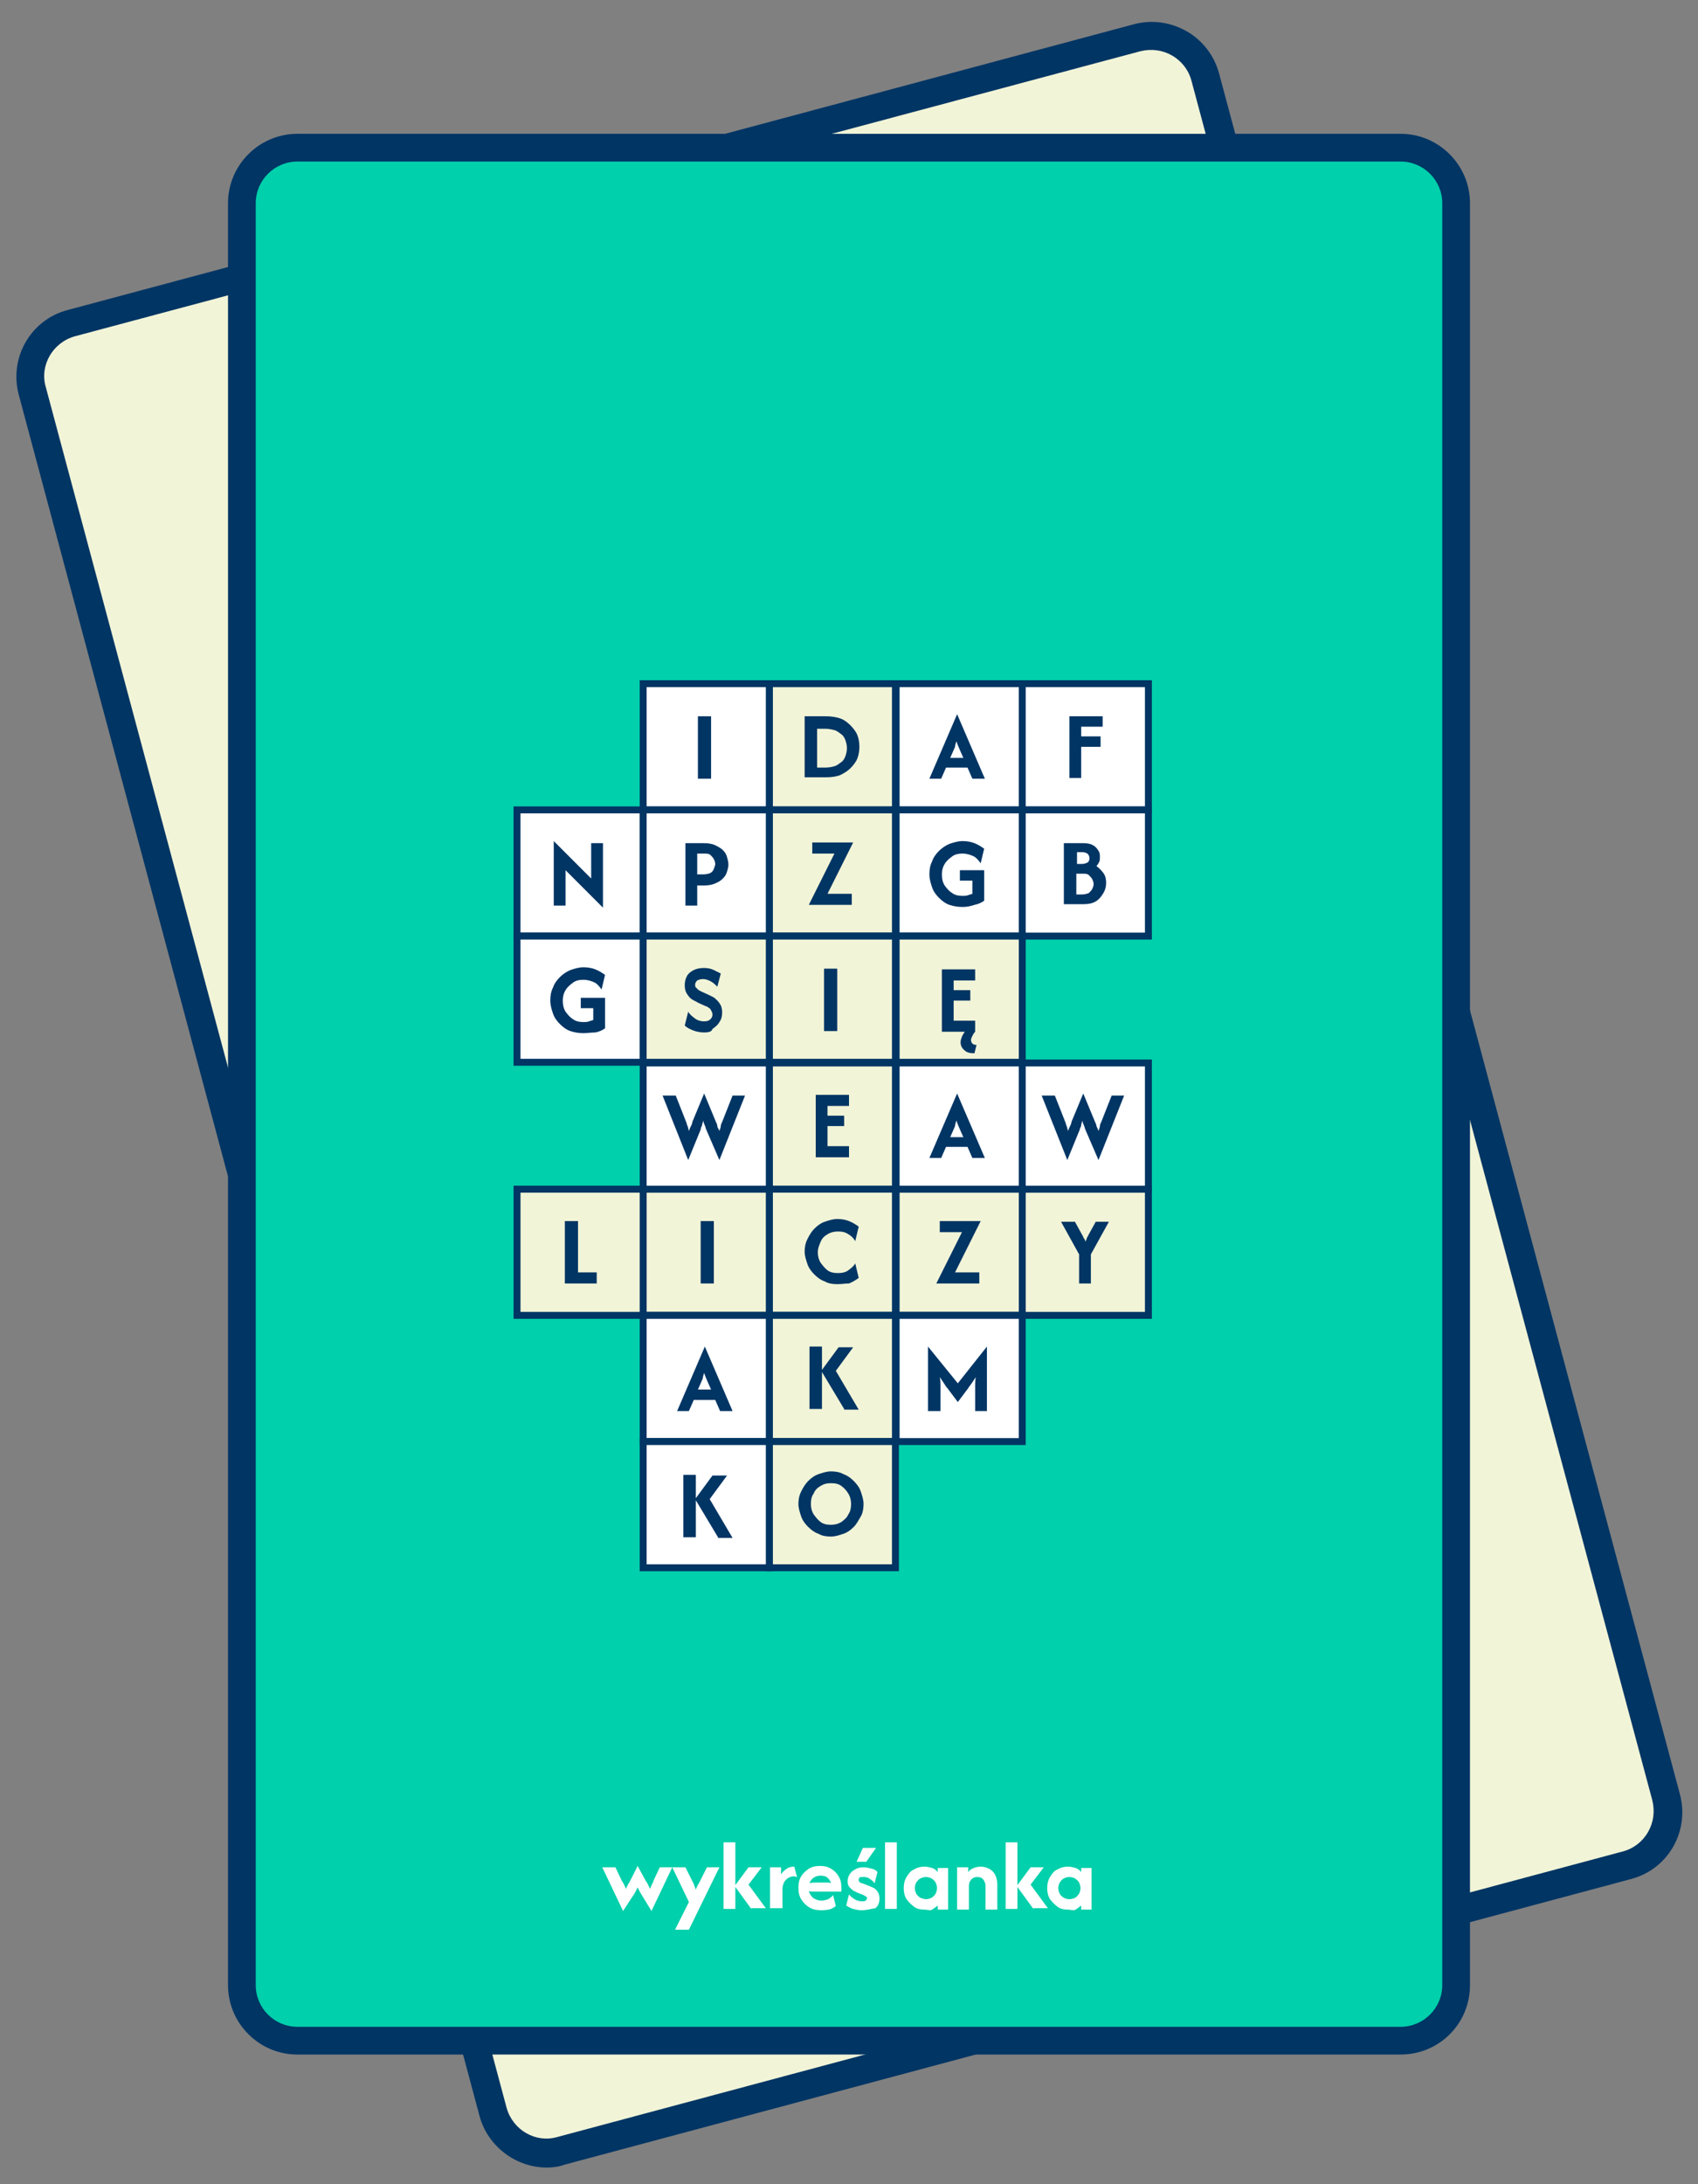 <?xml version="1.0" encoding="utf-8"?>
<!-- Generator: Adobe Illustrator 29.7.1, SVG Export Plug-In . SVG Version: 9.03 Build 0)  -->
<svg version="1.0" id="Warstwa_1" xmlns="http://www.w3.org/2000/svg" xmlns:xlink="http://www.w3.org/1999/xlink" x="0px" y="0px"
	 viewBox="0 0 245 315" style="enable-background:new 0 0 245 315;" xml:space="preserve">
<rect x="0" y="0" width="245" height="315" fill="#808080" stroke="none"/>
<style type="text/css">
	.st0{fill:#F1F4D7;}
	.st1{fill:#003564;}
	.st2{fill:#00D0AB;}
	.st3{fill:#FFFFFF;}
</style>
<g>
	<path class="st0" d="M10.3,46.6L164.1,5.4c4.3-1.1,8.7,1.4,9.8,5.7l66.5,248.2c1.1,4.3-1.4,8.7-5.7,9.8L80.9,310.3
		c-4.3,1.1-8.7-1.4-9.8-5.7L4.6,56.4C3.5,52.1,6,47.7,10.3,46.6z"/>
	<path class="st1" d="M78.9,312.6c-4.4,0-8.5-3-9.7-7.4L2.7,56.9c-1.4-5.3,1.7-10.8,7.1-12.2L163.6,3.5c2.6-0.7,5.3-0.3,7.6,1
		c2.3,1.3,4,3.5,4.7,6.1l66.5,248.2c1.4,5.3-1.7,10.8-7.1,12.2L81.4,312.2C80.6,312.5,79.7,312.6,78.9,312.6z M10.8,48.5
		c-3.2,0.9-5.1,4.2-4.2,7.3l66.5,248.2c0.9,3.2,4.2,5.1,7.3,4.2l153.8-41.2c1.5-0.4,2.8-1.4,3.6-2.8c0.8-1.4,1-3,0.6-4.6L171.9,11.6
		c-0.4-1.5-1.4-2.8-2.8-3.6c-1.4-0.8-3-1-4.6-0.6L10.8,48.5z"/>
</g>
<g>
	<path class="st2" d="M42.9,21.3h159.2c4.4,0,8,3.6,8,8v257c0,4.4-3.6,8-8,8H42.9c-4.4,0-8-3.6-8-8v-257
		C34.9,24.9,38.5,21.3,42.9,21.3z"/>
	<path class="st1" d="M202.1,296.3H42.9c-5.5,0-10-4.5-10-10v-257c0-5.5,4.5-10,10-10h159.2c5.5,0,10,4.5,10,10v257
		C212.1,291.9,207.6,296.3,202.1,296.3z M42.9,23.3c-3.3,0-6,2.7-6,6v257c0,3.3,2.7,6,6,6h159.2c3.3,0,6-2.7,6-6v-257
		c0-3.3-2.7-6-6-6H42.9z"/>
</g>
<g>
	
		<rect x="111" y="98.6" transform="matrix(-1.836970e-16 1 -1 -1.836970e-16 227.803 -12.45)" class="st0" width="18.2" height="18.2"/>
	<path class="st1" d="M129.7,117.3h-19.2V98.1h19.2V117.3z M111.5,116.3h17.2V99.1h-17.2V116.3z"/>
</g>
<g>
	
		<rect x="111" y="116.8" transform="matrix(-1.836970e-16 1 -1 -1.836970e-16 246.029 5.776)" class="st0" width="18.2" height="18.2"/>
	<path class="st1" d="M129.7,135.5h-19.2v-19.2h19.2V135.5z M111.5,134.5h17.2v-17.2h-17.2V134.5z"/>
</g>
<g>
	
		<rect x="111" y="135" transform="matrix(-1.836970e-16 1 -1 -1.836970e-16 264.255 24.002)" class="st0" width="18.2" height="18.2"/>
	<path class="st1" d="M129.7,153.7h-19.2v-19.2h19.2V153.7z M111.5,152.7h17.2v-17.2h-17.2V152.7z"/>
</g>
<g>
	
		<rect x="111" y="153.2" transform="matrix(-1.836970e-16 1 -1 -1.836970e-16 282.481 42.228)" class="st0" width="18.2" height="18.2"/>
	<path class="st1" d="M129.7,172h-19.2v-19.2h19.2V172z M111.5,171h17.2v-17.2h-17.2V171z"/>
</g>
<g>
	
		<rect x="111" y="171.5" transform="matrix(-1.836970e-16 1 -1 -1.836970e-16 300.707 60.454)" class="st0" width="18.2" height="18.2"/>
	<path class="st1" d="M129.7,190.2h-19.2V171h19.2V190.2z M111.5,189.2h17.2V172h-17.2V189.2z"/>
</g>
<g>
	
		<rect x="129.2" y="171.5" transform="matrix(-1.836970e-16 1 -1 -1.836970e-16 318.933 42.228)" class="st0" width="18.2" height="18.2"/>
	<path class="st1" d="M148,190.2h-19.2V171H148V190.2z M129.7,189.2H147V172h-17.2V189.2z"/>
</g>
<g>
	
		<rect x="92.8" y="171.5" transform="matrix(-1.836970e-16 1 -1 -1.836970e-16 282.481 78.68)" class="st0" width="18.2" height="18.2"/>
	<path class="st1" d="M111.5,190.2H92.3V171h19.2V190.2z M93.3,189.2h17.2V172H93.3V189.2z"/>
</g>
<g>
	
		<rect x="74.6" y="171.5" transform="matrix(-1.836970e-16 1 -1 -1.836970e-16 264.255 96.906)" class="st0" width="18.2" height="18.2"/>
	<path class="st1" d="M93.3,190.2H74.1V171h19.2V190.2z M75.1,189.2h17.2V172H75.1V189.2z"/>
</g>
<g>
	
		<rect x="147.5" y="171.5" transform="matrix(-1.836970e-16 1 -1 -1.836970e-16 337.159 24.002)" class="st0" width="18.2" height="18.2"/>
	<path class="st1" d="M166.2,190.2H147V171h19.2V190.2z M148,189.2h17.2V172H148V189.2z"/>
</g>
<g>
	
		<rect x="111" y="189.7" transform="matrix(-1.836970e-16 1 -1 -1.836970e-16 318.933 78.68)" class="st0" width="18.2" height="18.2"/>
	<path class="st1" d="M129.7,208.4h-19.2v-19.2h19.2V208.4z M111.5,207.4h17.2v-17.2h-17.2V207.4z"/>
</g>
<g>
	
		<rect x="111" y="207.9" transform="matrix(-1.836970e-16 1 -1 -1.836970e-16 337.159 96.906)" class="st0" width="18.2" height="18.2"/>
	<path class="st1" d="M129.7,226.6h-19.2v-19.2h19.2V226.6z M111.5,225.6h17.2v-17.2h-17.2V225.6z"/>
</g>
<g>
	<g>
		<path class="st1" d="M116.1,112.3v-9h3.1c0.7,0,1.4,0.1,2,0.3c0.6,0.2,1.1,0.6,1.5,1c0.4,0.4,0.8,0.9,1,1.4
			c0.2,0.5,0.3,1.1,0.3,1.7s-0.1,1.2-0.3,1.7c-0.2,0.5-0.6,1-1,1.4c-0.4,0.4-0.9,0.7-1.5,1c-0.6,0.2-1.2,0.3-2,0.3H116.1z
			 M117.9,110.7h1.2c0.5,0,1-0.1,1.3-0.2c0.4-0.1,0.7-0.4,1-0.6s0.5-0.6,0.6-0.9c0.1-0.3,0.2-0.7,0.2-1.1c0-0.4-0.1-0.8-0.2-1.1
			s-0.3-0.7-0.6-0.9s-0.6-0.5-1-0.6c-0.4-0.1-0.8-0.2-1.3-0.2h-1.2V110.7z"/>
	</g>
</g>
<g>
	
		<rect x="129.2" y="98.6" transform="matrix(-1.836970e-16 1 -1 -1.836970e-16 246.029 -30.676)" class="st3" width="18.2" height="18.2"/>
	<path class="st1" d="M148,117.3h-19.2V98.1H148V117.3z M129.7,116.3H147V99.1h-17.2V116.3z"/>
</g>
<g>
	<g>
		<path class="st1" d="M134.1,112.3l4-9.3h0l4,9.3h-1.8l-0.7-1.6h-3.1l-0.7,1.6H134.1z M137.1,109.3h1.9l-0.4-0.9
			c-0.1-0.2-0.2-0.5-0.3-0.7s-0.2-0.5-0.3-0.8c-0.1,0.3-0.2,0.6-0.2,0.8c-0.1,0.2-0.2,0.5-0.3,0.7L137.1,109.3z"/>
	</g>
</g>
<g>
	
		<rect x="129.2" y="116.8" transform="matrix(-1.836970e-16 1 -1 -1.836970e-16 264.255 -12.45)" class="st3" width="18.2" height="18.2"/>
	<path class="st1" d="M148,135.5h-19.2v-19.2H148V135.5z M129.7,134.5H147v-17.2h-17.2V134.5z"/>
</g>
<g>
	<g>
		<path class="st1" d="M138.9,130.8c-0.7,0-1.3-0.1-1.9-0.3s-1.1-0.6-1.5-1c-0.4-0.4-0.8-0.9-1-1.5c-0.2-0.6-0.4-1.2-0.4-1.9
			s0.1-1.3,0.4-1.9c0.2-0.6,0.6-1.1,1-1.5s1-0.8,1.5-1c0.6-0.2,1.2-0.4,1.9-0.4c0.6,0,1.2,0.1,1.7,0.3c0.5,0.2,1,0.5,1.4,0.8
			l-0.5,2.1c-0.3-0.4-0.6-0.8-1-1s-1-0.4-1.6-0.4c-0.6,0-1.1,0.1-1.5,0.4c-0.4,0.3-0.8,0.6-1.1,1.1s-0.4,1-0.4,1.5
			c0,0.6,0.1,1.1,0.4,1.6c0.3,0.4,0.6,0.8,1.1,1.1c0.4,0.3,0.9,0.4,1.5,0.4c0.3,0,0.5,0,0.8-0.1c0.2-0.1,0.4-0.1,0.6-0.2V127h-1.8
			v-1.5h3.5v4.4c-0.4,0.3-0.9,0.5-1.4,0.6C140,130.7,139.5,130.8,138.9,130.8z"/>
	</g>
</g>
<g>
	
		<rect x="147.5" y="98.6" transform="matrix(-1.836970e-16 1 -1 -1.836970e-16 264.255 -48.902)" class="st3" width="18.2" height="18.2"/>
	<path class="st1" d="M166.2,117.3H147V98.1h19.2V117.3z M148,116.3h17.2V99.1H148V116.3z"/>
</g>
<g>
	<g>
		<path class="st1" d="M154.3,112.3v-9h4.8v1.5H156v1.4h2.8v1.5H156v4.5H154.3z"/>
	</g>
</g>
<g>
	
		<rect x="147.5" y="116.8" transform="matrix(-1.836970e-16 1 -1 -1.836970e-16 282.481 -30.676)" class="st3" width="18.2" height="18.2"/>
	<path class="st1" d="M166.2,135.5H147v-19.2h19.2V135.5z M148,134.5h17.2v-17.2H148V134.5z"/>
</g>
<g>
	<g>
		<path class="st1" d="M153.5,130.6v-9h2.8c0.6,0,1.1,0.1,1.4,0.3c0.4,0.2,0.6,0.5,0.8,0.8c0.2,0.3,0.2,0.6,0.2,0.9
			c0,0.3,0,0.5-0.1,0.7c-0.1,0.2-0.2,0.4-0.4,0.6c0.4,0.3,0.7,0.6,1,1c0.3,0.4,0.4,0.9,0.4,1.4c0,0.5-0.1,1-0.4,1.5
			c-0.3,0.5-0.6,0.9-1.1,1.2s-1.1,0.4-1.8,0.4H153.5z M155.3,124.6h0.8c0.3,0,0.6-0.1,0.8-0.2c0.2-0.1,0.3-0.4,0.3-0.6
			c0-0.3-0.1-0.5-0.3-0.7c-0.2-0.1-0.4-0.2-0.7-0.2h-0.8V124.6z M155.3,129h0.8c0.4,0,0.7-0.1,1-0.2c0.2-0.2,0.4-0.4,0.5-0.6
			c0.1-0.2,0.2-0.5,0.2-0.7c0-0.2-0.1-0.5-0.2-0.7c-0.1-0.2-0.3-0.4-0.5-0.6c-0.2-0.2-0.6-0.2-1-0.2h-0.8V129z"/>
	</g>
</g>
<g>
	
		<rect x="74.6" y="116.8" transform="matrix(-1.836970e-16 1 -1 -1.836970e-16 209.577 42.228)" class="st3" width="18.2" height="18.2"/>
	<path class="st1" d="M93.3,135.5H74.1v-19.2h19.2V135.5z M75.1,134.5h17.2v-17.2H75.1V134.5z"/>
</g>
<g>
	<g>
		<path class="st1" d="M87,130.9l-5.4-5.4v5.1h-1.7v-9.3l5.4,5.4v-5.1H87V130.9z"/>
	</g>
</g>
<g>
	
		<rect x="92.8" y="98.6" transform="matrix(-1.836970e-16 1 -1 -1.836970e-16 209.577 5.776)" class="st3" width="18.2" height="18.2"/>
	<path class="st1" d="M111.5,117.3H92.3V98.1h19.2V117.3z M93.3,116.3h17.2V99.1H93.3V116.3z"/>
</g>
<g>
	<g>
		<path class="st1" d="M100.7,112.3v-9h1.9v9H100.7z"/>
	</g>
</g>
<g>
	
		<rect x="92.8" y="116.8" transform="matrix(-1.836970e-16 1 -1 -1.836970e-16 227.803 24.002)" class="st3" width="18.2" height="18.2"/>
	<path class="st1" d="M111.5,135.5H92.3v-19.2h19.2V135.5z M93.3,134.5h17.2v-17.2H93.3V134.5z"/>
</g>
<g>
	<g>
		<path class="st1" d="M98.9,130.6v-9h2.7c0.6,0,1.2,0.1,1.6,0.3c0.4,0.2,0.8,0.4,1.1,0.7c0.3,0.3,0.5,0.6,0.6,1
			c0.1,0.4,0.2,0.7,0.2,1.1c0,0.3-0.1,0.7-0.2,1c-0.1,0.4-0.3,0.7-0.6,1s-0.6,0.5-1.1,0.7c-0.4,0.2-1,0.3-1.6,0.3h-1v2.9H98.9z
			 M100.6,126.1h0.9c0.4,0,0.8-0.1,1-0.2c0.2-0.1,0.4-0.3,0.5-0.6s0.2-0.5,0.2-0.7c0-0.2-0.1-0.5-0.2-0.7s-0.3-0.4-0.5-0.6
			c-0.2-0.2-0.6-0.2-1-0.2h-0.9V126.1z"/>
	</g>
</g>
<g>
	
		<rect x="129.2" y="153.2" transform="matrix(-1.836970e-16 1 -1 -1.836970e-16 300.707 24.002)" class="st3" width="18.2" height="18.2"/>
	<path class="st1" d="M148,172h-19.2v-19.2H148V172z M129.7,171H147v-17.2h-17.2V171z"/>
</g>
<g>
	<g>
		<path class="st1" d="M134.1,167l4-9.3h0l4,9.3h-1.8l-0.7-1.6h-3.1l-0.7,1.6H134.1z M137.1,164h1.9l-0.4-0.9
			c-0.1-0.2-0.2-0.5-0.3-0.7s-0.2-0.5-0.3-0.8c-0.1,0.3-0.2,0.6-0.2,0.8c-0.1,0.2-0.2,0.5-0.3,0.7L137.1,164z"/>
	</g>
</g>
<g>
	
		<rect x="129.2" y="189.7" transform="matrix(-1.836970e-16 1 -1 -1.836970e-16 337.159 60.454)" class="st3" width="18.2" height="18.2"/>
	<path class="st1" d="M148,208.4h-19.2v-19.2H148V208.4z M129.7,207.4H147v-17.2h-17.2V207.4z"/>
</g>
<g>
	<g>
		<path class="st1" d="M133.9,203.5v-9.3l4.3,5.3l4.2-5.3v9.3h-1.7v-2.6c0-0.3,0-0.6,0-1c0-0.4,0-0.8,0.1-1.3
			c-0.2,0.3-0.4,0.6-0.6,0.9c-0.2,0.3-0.4,0.5-0.5,0.7l-1.5,2l-1.5-2c-0.2-0.2-0.3-0.4-0.5-0.7c-0.2-0.3-0.4-0.6-0.6-0.9
			c0.1,0.5,0.1,0.9,0.1,1.3c0,0.4,0,0.7,0,1v2.6H133.9z"/>
	</g>
</g>
<g>
	
		<rect x="92.8" y="189.7" transform="matrix(-1.836970e-16 1 -1 -1.836970e-16 300.707 96.906)" class="st3" width="18.2" height="18.2"/>
	<path class="st1" d="M111.5,208.4H92.3v-19.2h19.2V208.4z M93.3,207.4h17.2v-17.2H93.3V207.4z"/>
</g>
<g>
	<g>
		<path class="st1" d="M97.7,203.5l4-9.3h0l4,9.3h-1.8l-0.7-1.6h-3.1l-0.7,1.6H97.7z M100.7,200.4h1.9l-0.4-0.9
			c-0.1-0.2-0.2-0.5-0.3-0.7s-0.2-0.5-0.3-0.8c-0.1,0.3-0.2,0.6-0.2,0.8c-0.1,0.2-0.2,0.5-0.3,0.7L100.7,200.4z"/>
	</g>
</g>
<g>
	
		<rect x="92.8" y="207.9" transform="matrix(-1.836970e-16 1 -1 -1.836970e-16 318.933 115.132)" class="st3" width="18.2" height="18.2"/>
	<path class="st1" d="M111.5,226.6H92.3v-19.2h19.2V226.6z M93.3,225.6h17.2v-17.2H93.3V225.6z"/>
</g>
<g>
	<g>
		<path class="st1" d="M98.6,221.7v-9h1.8v9H98.6z M103.6,221.7l-3.3-5.5l2.5-3.4h2.1l-2.5,3.4l3.3,5.6H103.6z"/>
	</g>
</g>
<g>
	
		<rect x="92.8" y="153.2" transform="matrix(-1.836970e-16 1 -1 -1.836970e-16 264.255 60.454)" class="st3" width="18.2" height="18.2"/>
	<path class="st1" d="M111.5,172H92.3v-19.2h19.2V172z M93.3,171h17.2v-17.2H93.3V171z"/>
</g>
<g>
	<g>
		<path class="st1" d="M99.3,167.3l-3.7-9.3h1.9l1.5,3.8c0.1,0.2,0.1,0.4,0.2,0.6s0.1,0.4,0.2,0.7c0.1-0.3,0.2-0.5,0.3-0.7
			c0.1-0.2,0.2-0.4,0.2-0.6l1.7-4.1l1.7,4.1c0.1,0.2,0.2,0.4,0.2,0.6s0.2,0.4,0.3,0.7c0.1-0.3,0.2-0.5,0.2-0.7s0.1-0.4,0.2-0.6
			l1.5-3.8h1.8l-3.7,9.3l-1.9-4.4c-0.1-0.2-0.1-0.4-0.2-0.6c-0.1-0.2-0.2-0.4-0.2-0.7c-0.1,0.3-0.2,0.5-0.2,0.7
			c-0.1,0.2-0.2,0.4-0.2,0.6L99.3,167.3z"/>
	</g>
</g>
<g>
	
		<rect x="74.6" y="135" transform="matrix(-1.836970e-16 1 -1 -1.836970e-16 227.803 60.454)" class="st3" width="18.2" height="18.2"/>
	<path class="st1" d="M93.3,153.7H74.1v-19.2h19.2V153.7z M75.1,152.7h17.2v-17.2H75.1V152.7z"/>
</g>
<g>
	<g>
		<path class="st1" d="M84.2,149c-0.7,0-1.3-0.1-1.9-0.3c-0.6-0.2-1.1-0.6-1.5-1c-0.4-0.4-0.8-0.9-1-1.5c-0.2-0.6-0.4-1.2-0.4-1.9
			s0.1-1.3,0.4-1.9c0.2-0.6,0.6-1.1,1-1.5s1-0.8,1.5-1c0.6-0.2,1.2-0.4,1.9-0.4c0.6,0,1.2,0.1,1.7,0.3c0.5,0.2,1,0.5,1.4,0.8
			l-0.5,2.1c-0.3-0.4-0.6-0.8-1-1s-1-0.4-1.6-0.4c-0.6,0-1.1,0.1-1.5,0.4c-0.4,0.3-0.8,0.6-1.1,1.1c-0.3,0.5-0.4,1-0.4,1.5
			c0,0.6,0.1,1.1,0.4,1.6c0.3,0.4,0.6,0.8,1.1,1.1c0.4,0.3,0.9,0.4,1.5,0.4c0.3,0,0.5,0,0.8-0.1c0.2-0.1,0.4-0.1,0.6-0.2v-1.7h-1.8
			v-1.5h3.5v4.4c-0.4,0.3-0.9,0.5-1.4,0.6C85.3,148.9,84.8,149,84.2,149z"/>
	</g>
</g>
<g>
	
		<rect x="147.5" y="153.2" transform="matrix(-1.836970e-16 1 -1 -1.836970e-16 318.933 5.776)" class="st3" width="18.2" height="18.2"/>
	<path class="st1" d="M166.2,172H147v-19.2h19.2V172z M148,171h17.2v-17.2H148V171z"/>
</g>
<g>
	<g>
		<path class="st1" d="M154,167.3l-3.7-9.3h1.9l1.5,3.8c0.1,0.2,0.1,0.4,0.2,0.6c0.1,0.2,0.1,0.4,0.2,0.7c0.1-0.3,0.2-0.5,0.3-0.7
			s0.2-0.4,0.2-0.6l1.7-4.1l1.7,4.1c0.1,0.2,0.2,0.4,0.2,0.6c0.1,0.2,0.2,0.4,0.3,0.7c0.1-0.3,0.2-0.5,0.2-0.7s0.1-0.4,0.2-0.6
			l1.5-3.8h1.8l-3.7,9.3l-1.9-4.4c-0.1-0.2-0.1-0.4-0.2-0.6s-0.2-0.4-0.2-0.7c-0.1,0.3-0.2,0.5-0.2,0.7s-0.2,0.4-0.2,0.6L154,167.3z
			"/>
	</g>
</g>
<g>
	<g>
		<path class="st1" d="M116.7,130.5l3.7-7.4h-3.2v-1.6h5.9l-3.7,7.4h3.5v1.6H116.7z"/>
	</g>
</g>
<g>
	<g>
		<path class="st1" d="M118.9,148.7v-9h1.9v9H118.9z"/>
	</g>
</g>
<g>
	
		<rect x="129.2" y="135" transform="matrix(-1.836970e-16 1 -1 -1.836970e-16 282.481 5.776)" class="st0" width="18.2" height="18.2"/>
	<path class="st1" d="M148,153.7h-19.2v-19.2H148V153.7z M129.7,152.7H147v-17.2h-17.2V152.7z"/>
</g>
<g>
	<g>
		<path class="st1" d="M140.6,151.9c-0.6,0-1.1-0.1-1.4-0.4c-0.4-0.3-0.6-0.7-0.6-1.2c0-0.3,0.1-0.5,0.2-0.8
			c0.1-0.3,0.3-0.5,0.4-0.7h-3.3v-9h4.8v1.6h-3.1v1.4h2.4v1.5h-2.4v2.9h3.1v1.6c-0.2,0.2-0.3,0.4-0.4,0.6c-0.1,0.2-0.2,0.4-0.2,0.6
			c0,0.2,0.1,0.4,0.2,0.5s0.3,0.2,0.6,0.2L140.6,151.9z"/>
	</g>
</g>
<g>
	
		<rect x="92.8" y="135" transform="matrix(-1.836970e-16 1 -1 -1.836970e-16 246.029 42.228)" class="st0" width="18.2" height="18.2"/>
	<path class="st1" d="M111.5,153.7H92.3v-19.2h19.2V153.7z M93.3,152.7h17.2v-17.2H93.3V152.7z"/>
</g>
<g>
	<g>
		<path class="st1" d="M101.6,148.9c-0.5,0-1.1-0.1-1.6-0.3c-0.5-0.2-0.9-0.4-1.2-0.7l0.5-2c0.2,0.4,0.6,0.7,1,1
			c0.4,0.3,0.9,0.4,1.3,0.4c0.4,0,0.7-0.1,0.9-0.3c0.2-0.2,0.3-0.4,0.3-0.7c0-0.2-0.1-0.4-0.2-0.6c-0.1-0.2-0.2-0.3-0.4-0.4
			c-0.1-0.1-0.3-0.2-0.4-0.2l-1.1-0.5c-0.3-0.2-0.6-0.3-0.9-0.5c-0.3-0.2-0.5-0.5-0.7-0.8c-0.2-0.3-0.3-0.7-0.3-1.2
			c0-0.5,0.1-0.9,0.3-1.3c0.2-0.4,0.6-0.7,1-0.9c0.4-0.2,0.9-0.3,1.5-0.3c0.5,0,1,0.1,1.4,0.3c0.4,0.2,0.8,0.4,1,0.5l-0.5,1.9
			c-0.3-0.3-0.6-0.6-1-0.8s-0.7-0.3-1.1-0.3c-0.3,0-0.6,0.1-0.8,0.2c-0.2,0.2-0.3,0.4-0.3,0.6c0,0.2,0,0.3,0.1,0.4s0.2,0.2,0.3,0.3
			c0.1,0.1,0.3,0.2,0.5,0.3l1.1,0.5c0.2,0.1,0.4,0.2,0.6,0.3c0.2,0.1,0.4,0.3,0.6,0.5s0.4,0.5,0.5,0.7s0.2,0.6,0.2,1
			c0,0.5-0.1,1-0.4,1.4c-0.2,0.4-0.6,0.7-1,1C102.7,148.8,102.2,148.9,101.6,148.9z"/>
	</g>
</g>
<g>
	<g>
		<path class="st1" d="M117.7,166.9v-9h4.8v1.6h-3.1v1.4h2.4v1.5h-2.4v2.9h3.1v1.6H117.7z"/>
	</g>
</g>
<g>
	<g>
		<path class="st1" d="M120.8,185.2c-0.7,0-1.3-0.1-1.8-0.4c-0.6-0.2-1.1-0.6-1.5-1s-0.8-0.9-1-1.5s-0.4-1.2-0.4-1.8
			c0-0.6,0.1-1.2,0.4-1.8s0.6-1.1,1-1.5s0.9-0.8,1.5-1c0.6-0.2,1.2-0.4,1.8-0.4c0.6,0,1.2,0.1,1.7,0.3c0.5,0.2,1,0.5,1.4,0.8
			l-0.5,2.1c-0.2-0.4-0.6-0.8-1-1c-0.4-0.3-0.9-0.4-1.5-0.4c-0.5,0-1,0.1-1.5,0.4s-0.8,0.6-1,1.1s-0.4,0.9-0.4,1.5
			c0,0.5,0.1,1,0.4,1.5c0.3,0.4,0.6,0.8,1,1.1s0.9,0.4,1.5,0.4c0.6,0,1.1-0.1,1.5-0.4c0.4-0.3,0.8-0.6,1-1l0.5,2.1
			c-0.4,0.3-0.9,0.6-1.4,0.8C122,185.1,121.4,185.2,120.8,185.2z"/>
	</g>
</g>
<g>
	<g>
		<path class="st1" d="M135.1,185.1l3.7-7.4h-3.2v-1.6h5.9l-3.7,7.4h3.5v1.6H135.1z"/>
	</g>
</g>
<g>
	<g>
		<path class="st1" d="M81.5,185.1v-9h1.9v7.4h2.7v1.6H81.5z"/>
	</g>
</g>
<g>
	<g>
		<path class="st1" d="M101.1,185.1v-9h1.9v9H101.1z"/>
	</g>
</g>
<g>
	<g>
		<path class="st1" d="M155.7,185.1v-4.2l-2.6-4.7h2l1.1,2c0.1,0.1,0.1,0.3,0.2,0.4s0.2,0.3,0.2,0.5c0.1-0.2,0.2-0.4,0.2-0.5
			s0.2-0.3,0.2-0.4l1.1-2h1.9l-2.6,4.7v4.2H155.7z"/>
	</g>
</g>
<g>
	<g>
		<path class="st1" d="M116.8,203.2v-9h1.8v9H116.8z M121.8,203.2l-3.3-5.5l2.5-3.4h2.1l-2.5,3.4l3.3,5.6H121.8z"/>
	</g>
</g>
<g>
	<g>
		<path class="st1" d="M119.9,221.6c-0.7,0-1.3-0.1-1.8-0.4c-0.6-0.2-1.1-0.6-1.5-1s-0.8-0.9-1-1.5s-0.4-1.2-0.4-1.8
			c0-0.6,0.1-1.2,0.4-1.8s0.6-1.1,1-1.5s0.9-0.8,1.5-1c0.6-0.2,1.2-0.4,1.8-0.4s1.3,0.1,1.8,0.4c0.6,0.2,1.1,0.6,1.5,1
			s0.8,0.9,1,1.5s0.4,1.2,0.4,1.8c0,0.6-0.1,1.3-0.4,1.8s-0.6,1.1-1,1.5s-0.9,0.8-1.5,1S120.5,221.6,119.9,221.6z M119.9,219.9
			c0.5,0,1-0.1,1.5-0.4c0.4-0.3,0.8-0.6,1-1.1c0.3-0.4,0.4-0.9,0.4-1.5c0-0.5-0.1-1-0.4-1.5s-0.6-0.8-1-1.1
			c-0.4-0.3-0.9-0.4-1.5-0.4s-1,0.1-1.5,0.4s-0.8,0.6-1,1.1c-0.3,0.4-0.4,0.9-0.4,1.5c0,0.5,0.1,1,0.4,1.5c0.3,0.4,0.6,0.8,1,1.1
			S119.3,219.9,119.9,219.9z"/>
	</g>
</g>
<g>
	<g>
		<path class="st3" d="M89.9,275.6l-3-6.3h1.9l0.9,1.9c0.1,0.2,0.2,0.3,0.3,0.5c0.1,0.2,0.2,0.4,0.3,0.7c0.1-0.2,0.2-0.4,0.3-0.6
			c0.1-0.2,0.2-0.3,0.3-0.5l1.1-2.2l1.2,2.2c0.1,0.1,0.2,0.3,0.3,0.5s0.2,0.4,0.3,0.6c0.1-0.3,0.2-0.5,0.3-0.7
			c0.1-0.2,0.2-0.4,0.2-0.5l0.9-1.9h1.8l-3,6.3l-1.4-2.3c-0.1-0.2-0.2-0.3-0.3-0.5c-0.1-0.2-0.2-0.4-0.3-0.6
			c-0.1,0.2-0.2,0.4-0.3,0.6c-0.1,0.2-0.2,0.4-0.3,0.5L89.9,275.6z"/>
	</g>
	<g>
		<path class="st3" d="M97.4,278.3l2-4l-2.4-5h1.9l1.1,2.2c0.1,0.2,0.2,0.4,0.2,0.5c0.1,0.2,0.1,0.3,0.2,0.5
			c0.1-0.2,0.1-0.3,0.2-0.5c0.1-0.2,0.2-0.3,0.3-0.5l1.1-2.2h1.8l-4.4,9H97.4z"/>
	</g>
	<g>
		<path class="st3" d="M104.4,275.3v-9.6h1.7v9.6H104.4z M108.4,275.3L106,272l2-2.7h1.9l-1.9,2.5l2.5,3.4H108.4z"/>
	</g>
	<g>
		<path class="st3" d="M111.1,275.3v-6h1.6v1c0.2-0.3,0.5-0.6,0.8-0.8c0.3-0.2,0.7-0.3,1.1-0.3l0.4,1.5c-0.1,0-0.3-0.1-0.4-0.1
			c-0.5,0-0.9,0.2-1.2,0.5c-0.3,0.3-0.5,0.8-0.5,1.4v2.7H111.1z"/>
	</g>
	<g>
		<path class="st3" d="M118.6,275.5c-0.7,0-1.3-0.1-1.8-0.4c-0.5-0.3-0.9-0.7-1.2-1.2c-0.3-0.5-0.4-1-0.4-1.7c0-0.6,0.1-1.1,0.4-1.6
			c0.3-0.5,0.7-0.8,1.1-1.1c0.5-0.3,1-0.4,1.6-0.4c0.6,0,1.1,0.1,1.6,0.4c0.5,0.3,0.8,0.6,1.1,1.1c0.3,0.5,0.4,1,0.4,1.6v0.6h-3.7
			c-0.2,0-0.3,0-0.5,0c-0.2,0-0.3,0-0.5-0.1c0.1,0.4,0.3,0.7,0.6,1c0.3,0.2,0.7,0.4,1.2,0.4c0.4,0,0.7-0.1,1-0.2
			c0.3-0.2,0.5-0.3,0.7-0.6l0.4,1.6c-0.3,0.2-0.6,0.4-1,0.5C119.4,275.4,119,275.5,118.6,275.5z M116.8,271.6c0.3-0.1,0.7-0.1,1-0.1
			h1.1c0.2,0,0.4,0,0.5,0c0.2,0,0.3,0,0.5,0.1c-0.1-0.4-0.3-0.6-0.5-0.8s-0.6-0.3-1-0.3c-0.4,0-0.7,0.1-1,0.3
			C117.1,271,116.9,271.3,116.8,271.6z"/>
	</g>
	<g>
		<path class="st3" d="M124.3,275.5c-0.4,0-0.8-0.1-1.2-0.2c-0.4-0.1-0.7-0.3-1-0.5l0.4-1.6c0.2,0.3,0.5,0.5,0.8,0.7
			s0.7,0.3,1.1,0.3c0.2,0,0.4,0,0.5-0.1c0.1-0.1,0.2-0.2,0.2-0.3c0-0.2-0.1-0.3-0.2-0.3c-0.1-0.1-0.2-0.1-0.3-0.2l-0.8-0.3
			c-0.2-0.1-0.4-0.2-0.6-0.3c-0.2-0.1-0.4-0.3-0.6-0.5c-0.2-0.2-0.3-0.5-0.3-0.9c0-0.3,0.1-0.7,0.3-1s0.4-0.5,0.8-0.7
			c0.3-0.2,0.7-0.3,1.2-0.3c0.4,0,0.8,0.1,1.2,0.2c0.4,0.1,0.7,0.3,0.8,0.5l-0.4,1.6c-0.2-0.3-0.5-0.5-0.8-0.7
			c-0.3-0.2-0.6-0.2-0.9-0.2c-0.2,0-0.4,0-0.5,0.1c-0.1,0.1-0.1,0.2-0.1,0.3c0,0.1,0,0.2,0.1,0.3c0.1,0.1,0.2,0.2,0.4,0.2l0.8,0.3
			c0.2,0.1,0.5,0.2,0.7,0.3c0.3,0.1,0.5,0.3,0.7,0.6c0.2,0.2,0.3,0.6,0.3,1c0,0.6-0.2,1.1-0.6,1.4
			C125.6,275.3,125,275.5,124.3,275.5z M123.6,268.5l0.9-2h1.9l-1.4,2H123.6z"/>
	</g>
	<g>
		<path class="st3" d="M127.7,275.3v-9.6h1.7v9.6H127.7z"/>
	</g>
	<g>
		<path class="st3" d="M133.4,275.4c-0.6,0-1.1-0.1-1.5-0.4s-0.8-0.7-1.1-1.1c-0.3-0.5-0.4-1-0.4-1.6c0-0.6,0.1-1.1,0.4-1.6
			c0.3-0.5,0.6-0.9,1.1-1.1c0.5-0.3,1-0.4,1.5-0.4c0.4,0,0.7,0.1,1.1,0.2c0.3,0.1,0.6,0.3,0.8,0.6v-0.6h1.5v6h-1.5v-0.6
			c-0.2,0.2-0.5,0.4-0.8,0.6S133.8,275.4,133.4,275.4z M133.6,273.9c0.3,0,0.6-0.1,0.8-0.2c0.2-0.1,0.4-0.3,0.6-0.6
			c0.1-0.2,0.2-0.5,0.2-0.8c0-0.3-0.1-0.6-0.2-0.8c-0.1-0.2-0.3-0.4-0.6-0.6c-0.2-0.1-0.5-0.2-0.8-0.2c-0.3,0-0.6,0.1-0.8,0.2
			c-0.2,0.1-0.4,0.3-0.6,0.6c-0.1,0.2-0.2,0.5-0.2,0.8c0,0.3,0.1,0.6,0.2,0.8c0.1,0.2,0.3,0.4,0.6,0.6
			C133.1,273.8,133.4,273.9,133.6,273.9z"/>
	</g>
	<g>
		<path class="st3" d="M138.1,275.3v-6h1.6v0.7c0.2-0.3,0.5-0.5,0.8-0.6c0.3-0.1,0.6-0.2,1-0.2c0.4,0,0.8,0.1,1.2,0.3
			s0.7,0.5,0.9,0.9c0.2,0.4,0.3,0.9,0.3,1.4v3.6h-1.7v-3.4c0-0.3-0.1-0.6-0.3-0.9c-0.2-0.3-0.5-0.4-0.9-0.4c-0.3,0-0.6,0.1-0.8,0.3
			c-0.2,0.2-0.4,0.5-0.4,1v3.4H138.1z"/>
	</g>
	<g>
		<path class="st3" d="M145.1,275.3v-9.6h1.7v9.6H145.1z M149.1,275.3l-2.4-3.3l2-2.7h1.9l-1.9,2.5l2.5,3.4H149.1z"/>
	</g>
	<g>
		<path class="st3" d="M154.1,275.4c-0.6,0-1.1-0.1-1.5-0.4s-0.8-0.7-1.1-1.1c-0.3-0.5-0.4-1-0.4-1.6c0-0.6,0.1-1.1,0.4-1.6
			c0.3-0.5,0.6-0.9,1.1-1.1c0.5-0.3,1-0.4,1.5-0.4c0.4,0,0.7,0.1,1.1,0.2c0.3,0.1,0.6,0.3,0.8,0.6v-0.6h1.5v6H156v-0.6
			c-0.2,0.2-0.5,0.4-0.8,0.6S154.5,275.4,154.1,275.4z M154.3,273.9c0.3,0,0.6-0.1,0.8-0.2c0.2-0.1,0.4-0.3,0.6-0.6
			c0.1-0.2,0.2-0.5,0.2-0.8c0-0.3-0.1-0.6-0.2-0.8c-0.1-0.2-0.3-0.4-0.6-0.6c-0.2-0.1-0.5-0.2-0.8-0.2c-0.3,0-0.6,0.1-0.8,0.2
			c-0.2,0.1-0.4,0.3-0.6,0.6c-0.1,0.2-0.2,0.5-0.2,0.8c0,0.3,0.1,0.6,0.2,0.8c0.1,0.2,0.3,0.4,0.6,0.6
			C153.7,273.8,154,273.9,154.3,273.9z"/>
	</g>
</g>
</svg>
